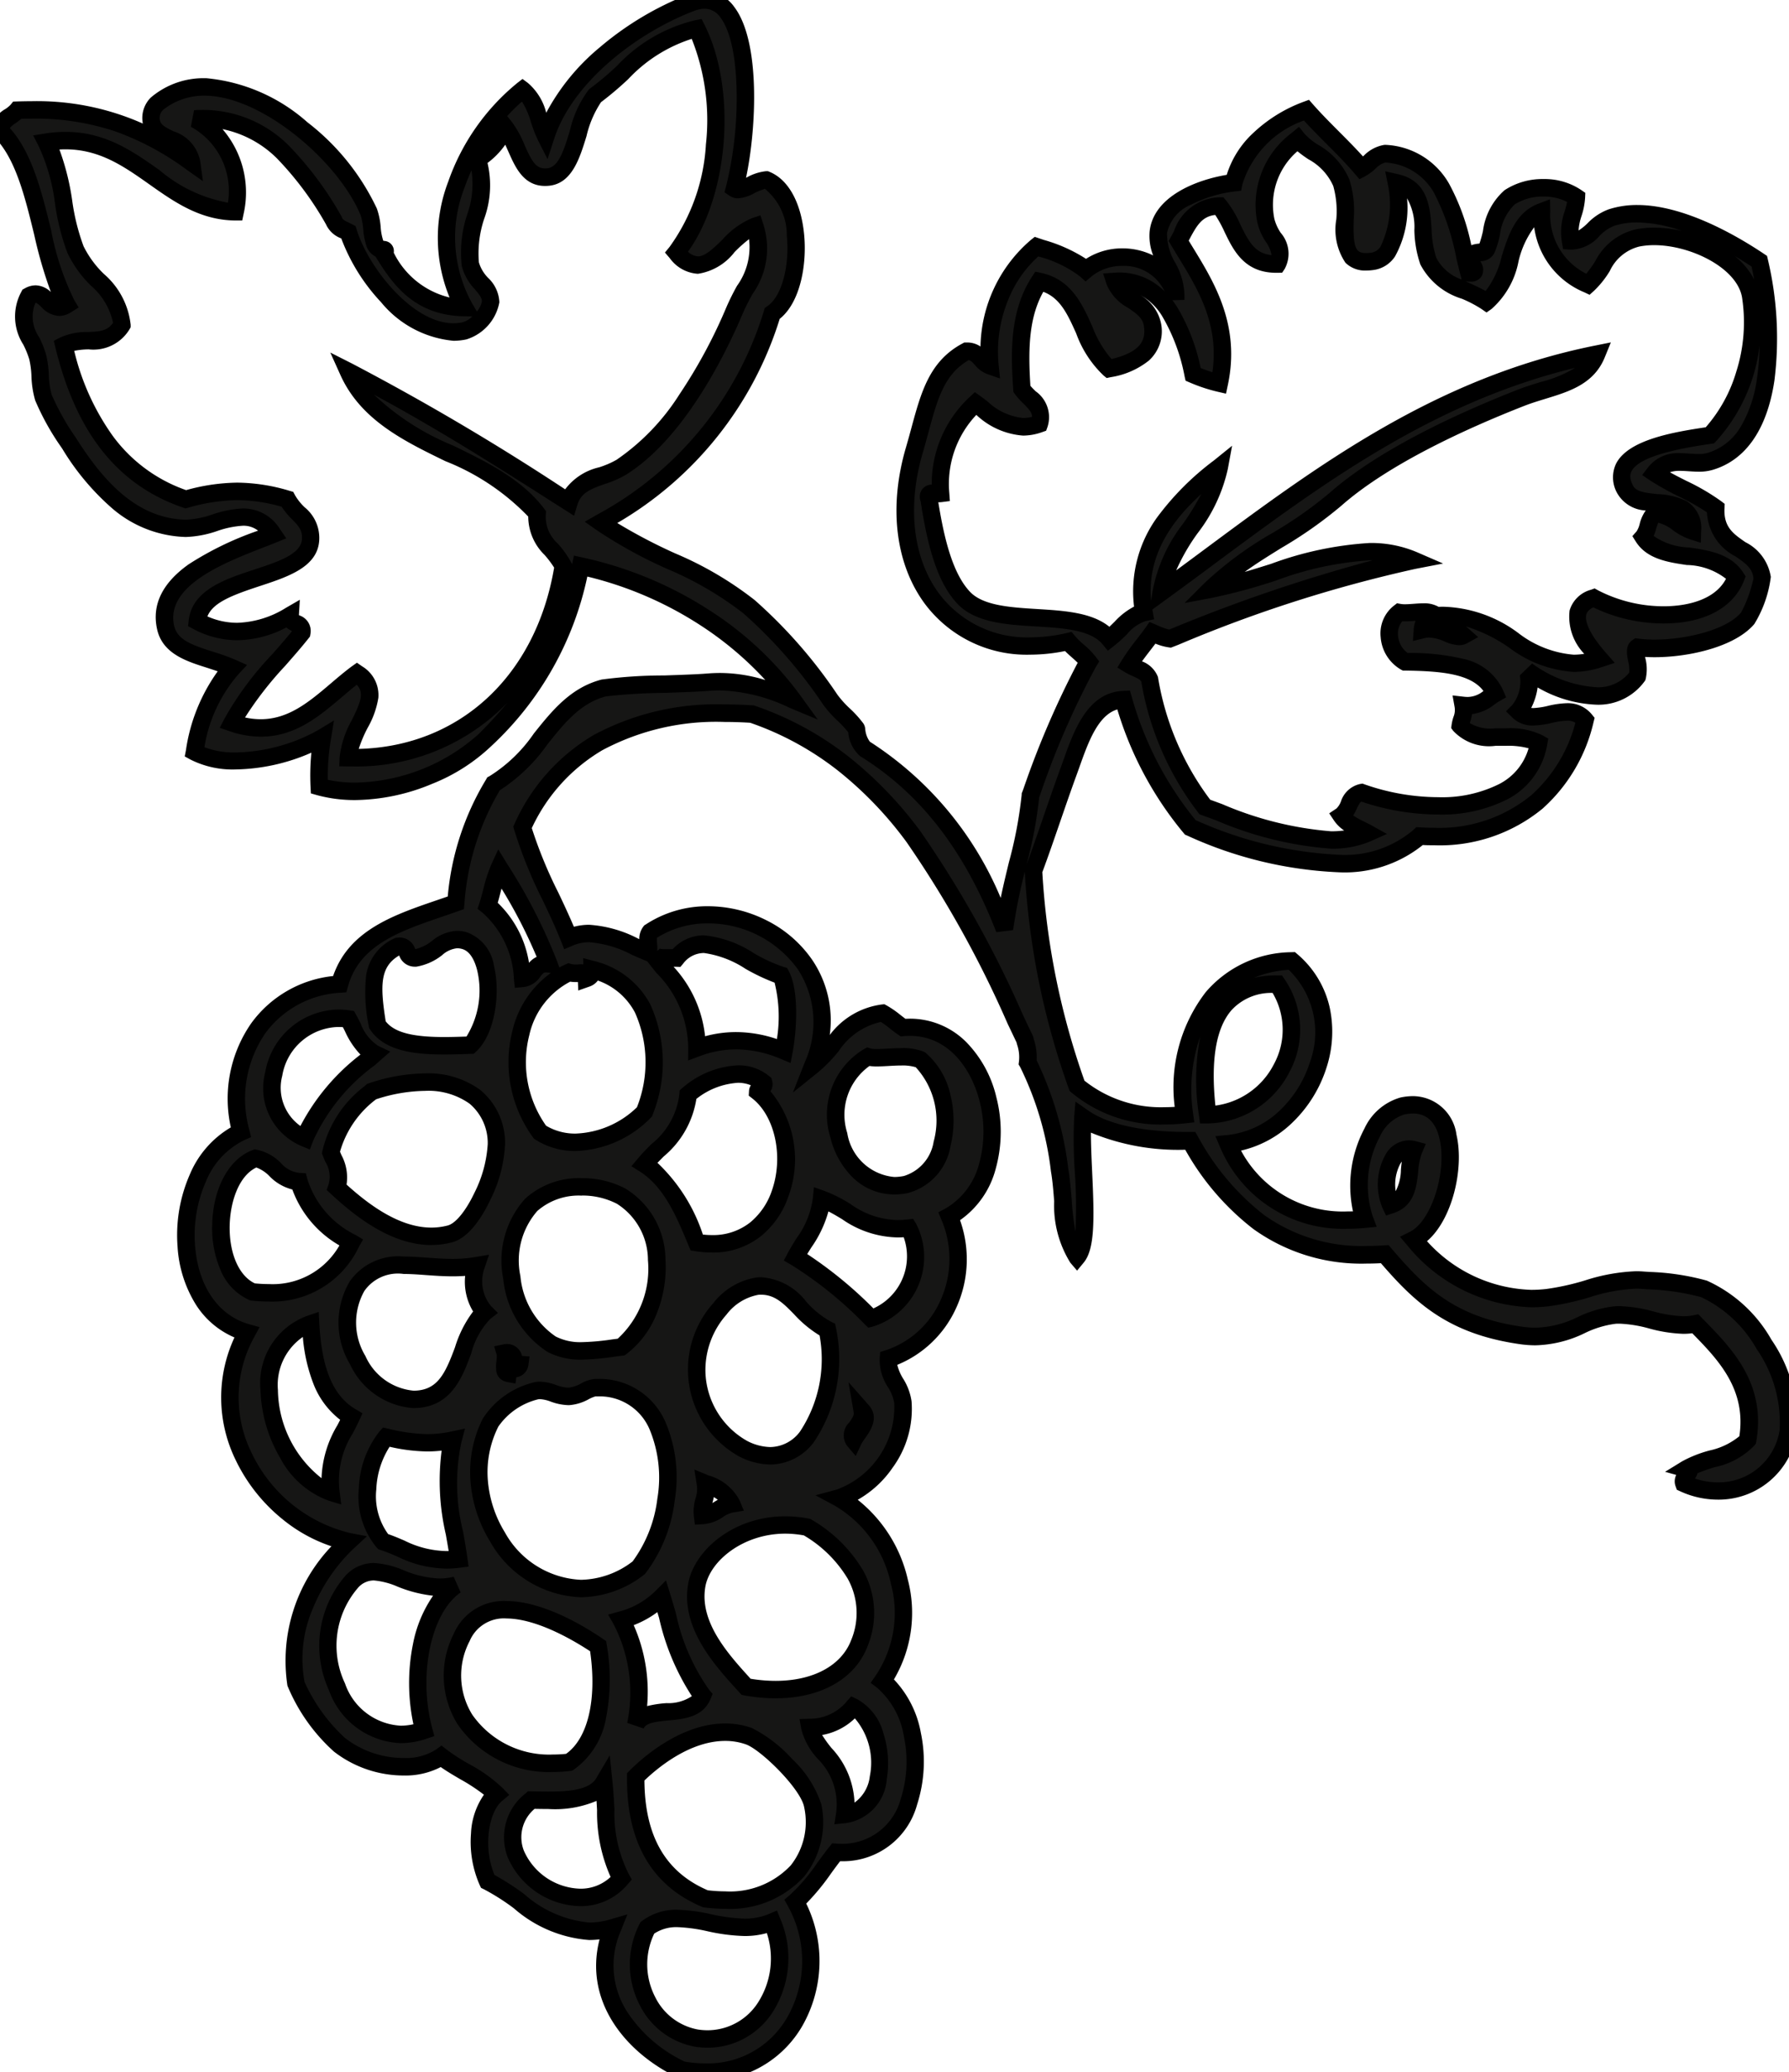 <svg xmlns="http://www.w3.org/2000/svg" xmlns:xlink="http://www.w3.org/1999/xlink" width="102.545" height="118.754" viewBox="0 0 102.545 118.754"><defs><clipPath id="a"><rect width="102.545" height="118.754" fill="none" stroke="#000" stroke-width="1"/></clipPath></defs><g clip-path="url(#a)"><path d="M26.625 17.63c-2.665-4.525.317-10.136 3.328-12.48.77.561.884 1.779 1.332 2.662C32.442 4.245 36.458 1.351 39.6.158c3.748-1.422 3.465 7.13 2.5 10.649.389.269 1.181-.476 1.83-.5 2.174.905 2.246 6.372.333 7.654a20.351 20.351.0 01-9.818 11.981c2.861 2.023 6.017 2.737 8.486 4.826a27.754 27.754.0 014.66 5.325c.424.618 1.094 1.085 1.5 1.664.033.049.064.85.5 1.165 3.771 2.33 6.287 5.917 7.987 10.317.333-2.639 1.345-5.378 1.5-7.655A49.3 49.3.0 0162.4 37.932c-.333-.443-.816-.737-1.165-1.165C54.5 38.3 50.379 32.743 52.418 25.784c.756-2.582.994-4.591 3-5.657.731-.01.8.645 1.331.832a7.878 7.878.0 012.662-6.823 8.017 8.017.0 012.829 1.332c1.622-1.372 4.74-.8 5.159 1.664.152-1.327-1.16-2.458-1-3.827.212-1.8 2.738-2.64 4.327-2.829.353-1.838 2.172-3.425 4.16-4.16 1.012 1.151 2.169 2.157 3.162 3.328.47-.25.709-.733 1.331-.833 3.593.29 4.034 3.732 4.826 6.823.758.05-.1-.581.166-1 .158-.243.714-.083.832-.333.372-.779.357-2.3 1.332-3a3.632 3.632.0 013.827.0c-.038.9-.524 1.362-.333 2.5 1.018.067 1.35-1.007 2.33-1.331 2.778-.921 6.533 1.185 8.486 2.5.907 3.869 1.025 10.364-2.829 11.481-1.035.3-2.313-.441-3.161.666 1.094.737 2.455 1.206 3.494 2-.112 2.448 2.49 2.174 2.662 3.993a6.706 6.706.0 01-.831 2.33c-1.158 1.37-4.438 1.919-6.324 1.664-.3.2.187 1.022.0 1.664-1.5 2.051-4.6.894-6.323-.333a2.466 2.466.0 01-.5 2.33c.991.976 2.814-.715 3.828.5-.96 3.806-3.84 7-9.486 6.657-3.169 3.01-9.453 1.039-13.145-.5A19.737 19.737.0 0164.4 40.095c-1.874.083-2.523 2.414-3.162 4.16-.691 1.885-1.367 3.988-2 5.658a44.036 44.036.0 002.5 12.314 7.878 7.878.0 006.156 1.664c-.592-4.415 1.448-8.642 6.158-8.819 3.86 3.314 1.059 10.03-3.661 10.483a7.254 7.254.0 007.821 4.326c-.92-2.43.264-6.088 2.163-6.489 4.03-.852 3.077 6.457.666 7.655a8.8 8.8.0 007.654 3.328c2-.229 3.575-1.142 5.491-1a15.321 15.321.0 013.5.5c2.314.8 5.241 4.96 4.825 8.153a4.143 4.143.0 01-5.99 3c-.142-.388.582-.717.166-.832 1.064-.655 2.74-.7 3.495-1.665.548-3.165-1.44-5.058-3-6.656-1.586.328-3.112-.64-4.659-.5-1.769.16-2.8 1.526-5.325 1.165-3.885-.555-5.675-2.156-7.821-4.659-5.867.4-8.84-2.566-11.149-6.491-1.878.022-4.556-.2-6.157-1.33-.191 2.307.556 6.913-.332 7.987-.89-1.042-.688-3.188-1-4.993a18.622 18.622.0 00-1.83-6.157 3.119 3.119.0 00-.167-1.331c-3.7-7.73-7.142-15.711-15.642-18.637-6.779-.439-11 1.9-13.146 6.489a64.367 64.367.0 002.663 6.323c1.6-.69 3.155.293 4.493.831.186-.088-.129-.8.165-1.164 4.411-2.942 11.877 1.152 9.319 7.655 1.291-1.039 1.9-2.764 3.994-3 .431.235.768.564 1.165.833 5.335-.463 6.933 8.5 2.662 10.816a6.055 6.055.0 01-3.494 8.154c-.083 1.013.737 1.56.832 2.5a5.529 5.529.0 01-3.661 5.491c3.273 1.748 4.975 6.967 2.5 10.483 2.989 2.317 2.607 10.2-2.663 9.818a19.5 19.5.0 01-2.33 2.829c2.463 4.356-.36 10.708-6.49 9.651-2.669-1.26-5.565-4.224-3.993-8.153-3.165.921-4.964-1.592-7.155-2.662-.712-1.521-.662-4.02.5-4.992a28.259 28.259.0 00-3.162-2.164c-1.394 1.017-4.21.669-5.825-.665a10.14 10.14.0 01-2.495-3.495c-.659-3.107 1.057-6.358 3-8.153-4.315-.823-8.8-6.425-5.824-11.981C9.4 75.039 9.711 66.7 13.811 64.889c-1.053-4.171 1.325-8.16 5.657-8.486.819-2.955 3.878-3.666 6.656-4.659a15.287 15.287.0 012.164-6.823C30.8 43.6 31.7 40.186 34.612 39.429c.725-.188 4.5-.212 5.992-.333a9.685 9.685.0 014.825 1A20.544 20.544.0 0033.281 32.44a17.952 17.952.0 01-5.491 9.984c-1.867 1.87-6.071 3.606-9.485 2.662a13.268 13.268.0 01.166-2.829c-1.769 1.07-5.327 1.931-7.322.832a9.279 9.279.0 012.164-4.826c-1.532-.682-3.494-.781-3.828-2.329-.646-3 3.953-4.427 6.157-5.325-1.38-2.01-3.307-.3-4.992-.333-3.111-.057-5.172-2.508-6.657-4.826a15.308 15.308.0 01-1.5-2.662c-.244-.736-.136-1.618-.332-2.33-.326-1.176-1.292-1.96-.5-3.494.994-.549 1.145 1.145 2.164.5C2.344 15.008 2.281 9.692.0 7.48c.064-.657.677-.766 1-1.165a14.668 14.668.0 019.984 3c-.208-1.535-2.256-1.151-2.329-2.5-.069-1.265 1.985-1.853 3.162-1.83 3.514.069 8.01 3.982 9.318 7.155.309.749.06 2.188.831 2.164.19.031.093.166.0.166 1.007 1.6 2.091 3.124 4.66 3.161m5.991 11.15c.431-1.415 1.948-1.347 2.995-2 2.777-1.727 5.1-5.7 6.491-8.986.727-1.725 1.859-2.663 1.164-4.826-1.6.523-2.688 3.6-4.493 1.5 2.448-2.988 3.015-9.128 1.166-12.813-2.7.52-3.952 2.483-5.825 3.828-1.124 1.226-1.038 4.464-2.662 4.659-1.57.188-1.633-1.731-2.5-2.829a3.956 3.956.0 01-1.664 1.831c1 1.6-.711 4.1-.333 5.99.186.938 1.2 1.4 1.164 2.163a2.282 2.282.0 01-1.5 1.664c-2.926.631-5.951-3.328-6.655-5.657-.333-.168-.711-.288-.833-.666-1.709-2.784-3.788-6.084-7.987-5.824a4.756 4.756.0 012.33 5.325C9.354 12.092 7.616 7.362 2.662 8.145c1.044 2 .873 4.25 1.665 6.157.666 1.6 2.611 2.477 2.662 4.326C6.2 20 4.813 19.2 3.661 19.793c1.029 4.242 3.063 7.476 6.989 8.819a9.588 9.588.0 015.824.0c.492.928 1.413 1.15 1.331 2.33-.168 2.441-6.177 1.9-6.489 4.66a5.191 5.191.0 005.325-.333c-.035.59.781.329.666 1-1.346 1.7-2.955 3.146-3.994 5.159 3.329 1.137 5.107-1.305 7.156-2.829 1.849 1.3-.422 3-.5 4.826 6.591.129 11.275-4.457 12.314-10.983-.6-1.124-1.615-1.526-1.5-3-2.74-3.584-8.852-3.795-10.816-8.154A146.286 146.286.0 0132.616 28.78m51.253 7.655c-.358-.315-1.247-.964-1.166-1.165 3.763-.105 5.15 3.766 8.986 2.5-.737-.843-2.267-2.794-.333-3.495 2.406 1.346 7.077 1.592 8.154-1.164-1.134-1.765-4.286-.689-5.325-2.33.312-.354.272-1.06.667-1.331 1 .054 1.361.747 2.162 1 .053-2.423-3.087-.981-3.827-2.329-1.233-2.249 2.685-2.839 4.826-3.162a9.817 9.817.0 002.33-7.987c-.37-2.244-4.038-3.822-6.49-3.328C92.206 13.968 92 15.43 91.023 16.3a4.309 4.309.0 01-2.662-4.16c-2.013.76-1.531 4.016-3.162 5.159-1.082-.757-2.787-.983-3.328-2.33-.651-1.621.232-4.022-1.829-4.493.284 1.467.108 4.269-1.332 4.493-2.557.4-1.144-2.766-1.831-4.493-.585-1.469-1.859-1.7-2.5-2.5a4.681 4.681.0 00-1.83 4.659c.16.91 1.226 1.646.665 2.5-2.263.044-2.307-2.13-3.328-3.328-1.434.008-1.814 1.069-2.33 2 1.259 2.125 3.095 4.559 2.33 8.154a9 9 0 01-1.5-.5c-.59-2.587-1.681-5.509-4.493-5.325.347 1.089 1.987 1.2 2.163 2.5.2 1.474-.839 2.147-2.5 2.5-1.646-1.349-1.522-4.468-3.994-4.992-1.13 1.741-1.159 3.811-1 6.157.451.634 1.339 1.035 1 2-1.671.592-2.73-.5-3.66-1.166a6.306 6.306.0 00-2 5.159c-.294.037-.832-.168-.665.333.366 2.34.866 4.476 2 5.658 1.806 1.886 6.7.368 8.32 2.33.764-.6 1.2-1.332 2-1.5-.748-4.2 2.419-6.78 4.326-8.32-.543 2.951-2.857 4.132-3.328 7.155 7.433-5.4 14.709-11.583 24.961-13.645-.7 1.712-2.6 1.819-4.327 2.5-3.747 1.468-8.034 3.518-10.649 5.824-2.317 2.044-4.981 2.985-7.156 5.159 3.952-.742 8.121-3.193 11.649-1.664A80.31 80.31.0 0067.061 36.6a3.756 3.756.0 01-1-.333c-.437.617-.932 1.176-1.331 1.83.412.254.989.342 1.165.832a16.448 16.448.0 003.161 7.322c2.593.927 6.684 2.673 9.319 1.5a3.929 3.929.0 01-1.5-1c.5-.333.443-1.222 1.165-1.332 3.8 1.357 9.444 1.191 10.151-2.829-1.4-.8-3.6.212-4.492-1 .052-.39.262-.624.167-1.164.938.106 1.3-.362 1.829-.666-.7-1.627-2.863-1.8-5.159-1.83a1.763 1.763.0 01-.333-2.829c.7.126 1.97-.307 2.164.333-.543-.044-.8.2-.833.665 1.039-.256 1.817.617 2.331.333M27.956 51.909a5.835 5.835.0 012 4.16c.711-.066.6-.948 1.5-.831a30.791 30.791.0 00-2.829-5.491 20.835 20.835.0 00-.665 2.163m-1.332 2c-1.224-.337-1.586.834-2.829 1-.59.035-.329-.78-1-.666-1.618.82-1.51 2.326-1.165 4.493.871 1.293 3.076 1.249 5.325 1.165 1.35-1.243 1.476-5.491-.334-5.991m18.139 2c-1.973-.56-4.278-3.037-5.991-1-.479-.02-1.088.091-1.331-.166 1.119 1.488 2.516 2.7 2.5 5.325a6.582 6.582.0 014.992.166c.232-1.217.348-3.346-.166-4.327m-7.821 7.821c1.22-3.535.458-7.244-3-8.154a.458.458.0 01-.333.5c-.021-.518-.377-.17-1-.332-3.335 1.506-3.819 6.325-1.664 9.151 2.033 1.3 4.716.176 5.99-1.164m32.282.166A4.866 4.866.0 0073.218 56.4c-4.113-.055-4.446 3.891-3.994 7.488M17.472 65.222c.8-2.139 2.429-3.451 3.995-4.825-.789-.377-1.079-1.251-1.5-2-4.241-.6-5.987 5.389-2.5 6.823m34.446 2.662c2.688-.555 2.941-5.412.832-7.155-.841-.368-2.4.021-3-.166-3.383 1.8-1.7 8.119 2.164 7.321M39.438 62.726c-.147 2.016-1.511 2.816-2.5 3.994 1.53.967 2.265 2.728 3 4.492 5.407.865 6.441-6.338 3.494-8.652.015-.263.424-.131.333-.5-1.353-1.122-3.412-.136-4.326.666M25.792 70.713c1.376-.364 2.717-3.7 2.663-5.159-.134-3.518-3.579-4.188-7.156-2.995a6.18 6.18.0 00-2.329 3.494c.262.675.614 1.2.332 2 1.353 1.251 3.856 3.359 6.49 2.662m53.916-1.664c1.367-.445.87-2.086 1.331-3.161-1.376-.367-1.924 1.941-1.331 3.161M17.14 67.718c-1.209-.067-1.411-1.141-2.5-1.332-2.506.941-2.719 6.588-.166 7.655 3.161.333 4.635-1.021 5.658-2.829a5.81 5.81.0 01-3-3.494m18.47.832a4.736 4.736.0 00-5.159.5C28.3 71.2 29.32 75.8 31.617 77.037c1.147.618 2.5.351 3.993.166 2.547-1.889 2.9-7.04.0-8.652m9.984 3.495a22.594 22.594.0 014.326 3.494 3.68 3.68.0 002.164-5.159c-2.5.279-3.351-1.087-4.992-1.664-.142 1.466-.942 2.276-1.5 3.329M20.468 73.708c-1.653 2.474.591 6.582 3.328 6.491 2.827-.1 2.416-3.759 3.993-4.993a2.706 2.706.0 01-.5-2.662c-2.772.465-5.422-.933-6.823 1.164m22.964.0c-1.715.128-3.674 2.671-3.494 4.992A5.205 5.205.0 0042.6 83.027c3.843 1.908 5.54-3.339 4.826-6.823-1.62-.779-2.147-2.633-3.993-2.5M18.97 85.523c-.25-2.08.591-3.07 1.165-4.326-1.609-.944-2.2-2.9-2.331-5.325-4.279 1.451-2.086 8.667 1.166 9.651M29.121 78.7c.046-.343.62-.157.666-.5-.47-.03-.208-.791-.832-.665.1.344-.206 1.093.166 1.165m4.992.831c-.367.008-.911.486-1.5.5-.684.016-1.213-.424-1.831-.333a4.378 4.378.0 00-2.663 1.831c-2.659 5.219 3.051 12.365 8.488 8.32 2.465-2.989 2.614-10.432-2.5-10.317m14.811 3c.2-.421.989-1.109.5-1.663.13.746-.869 1.229-.5 1.663m-26.792-.166c-1.228 1.4-1.549 4.53-.166 5.991 1.345.43 2.3 1.248 4.326 1-.324-2.315-.983-4.36-.332-6.822a8.256 8.256.0 01-3.828-.166M40.27 86.854c.735-.042 1-.554 1.664-.665a2.41 2.41.0 00-1.5-1.165c.129.794-.26 1.071-.166 1.83m8.986 7.322c1.151-3.02-.77-5.287-3-6.657-3.348-.655-5.992 1.438-6.323 3.328-.414 2.363 1.537 4.4 2.828 5.824 3.05.559 5.68-.374 6.491-2.5M20.136 90.682c-3.063 3.238-.449 10.058 4.16 8.487-.838-3.122-.144-6.967 1.829-8.321-2.719.679-4.36-1.887-5.989-.166M35.61 92.845a8.957 8.957.0 01.833 5.991c.622-1.244 3.224-.18 3.827-1.665-1.24-1.423-1.7-3.623-2.33-5.657a5.142 5.142.0 01-2.33 1.33m-9.152 1c-1.874 3.993 1.481 7.709 6.158 7.156 1.715-1.095 2.1-3.9 1.664-6.656-2.044-1.405-6.352-3.627-7.821-.5m22.465 3.993A3.23 3.23.0 0146.427 99c.249 1.429 2.431 2.329 2 4.992 2.733-.247 2.421-5.254.5-6.158M40.436 108.82c4.256.543 6.74-1.96 6.157-5.325-.224-1.291-2.7-3.65-3.661-3.994-2.415-.863-5.038.86-6.489 2.329-.035 3.7 1.412 5.909 3.993 6.99m-9.985-5.658c-3.473 3.08 2.4 7.705 5.159 4.493-1.007-1.794-.775-3.32-1-5.491-.639 1.081-2.4 1.033-4.16 1m6.657 7.322a4.344 4.344.0 002.829 6.323c3.427.511 5.739-3.179 4.326-6.657-2.542 1.076-5.159-1.17-7.154.333" transform="translate(0 0)" fill="#161615" fill-rule="evenodd"/><path d="M40.425 119.254a8.3 8.3.0 01-1.406-.124l-.067-.012-.062-.029c-3.013-1.423-5.445-4.376-4.523-7.943a4.95 4.95.0 01-.6.037 7.391 7.391.0 01-4.313-1.818 12.822 12.822.0 00-1.723-1.094l-.159-.077-.075-.16a6.12 6.12.0 01-.5-2.951 4.191 4.191.0 01.742-2.227 10.628 10.628.0 00-1.367-.894c-.37-.217-.75-.439-1.109-.691a4.4 4.4.0 01-2.127.484 6.529 6.529.0 01-3.994-1.37 10.4 10.4.0 01-2.666-3.777 9.5 9.5.0 012.521-7.99 8.836 8.836.0 01-2.785-1.536 9.818 9.818.0 01-2.7-3.4 8.149 8.149.0 01-.072-7.032 4.88 4.88.0 01-2.213-1.884 7.1 7.1.0 01-1.051-3.345 8.657 8.657.0 01.708-4.12 5.653 5.653.0 012.347-2.69A7.576 7.576.0 0114.4 58.645a6.65 6.65.0 014.694-2.708c.9-2.62 3.461-3.495 5.937-4.342l.634-.218a15.547 15.547.0 012.194-6.7l.072-.128.13-.068A8.628 8.628.0 0030.6 42.037c1.033-1.292 2.1-2.629 3.887-3.092a26.972 26.972.0 013.588-.234c.983-.034 1.911-.066 2.488-.113.236-.019.474-.029.706-.029a8.813 8.813.0 012.6.406 19.206 19.206.0 00-3.726-3.143 20.932 20.932.0 00-6.478-2.789 18.449 18.449.0 01-5.525 9.735 10.555 10.555.0 01-3.353 2.137 11.7 11.7.0 01-4.433.937 8.207 8.207.0 01-2.186-.283l-.349-.1-.018-.361a13.557 13.557.0 01.047-1.973 11.192 11.192.0 01-4.35.962 5.348 5.348.0 01-2.595-.573l-.314-.173L10.657 43a10.247 10.247.0 011.822-4.526c-.2-.069-.4-.134-.6-.2C10.67 37.894 9.3 37.457 9 36.04c-.3-1.387.312-2.633 1.815-3.7a18.356 18.356.0 013.92-1.907l.056-.022a1.353 1.353.0 00-.869-.281 5.451 5.451.0 00-1.463.3 6.1 6.1.0 01-1.813.345A6.736 6.736.0 016.391 29.1 14.35 14.35.0 013.572 25.72L3.5 25.614a14.548 14.548.0 01-1.483-2.668 5.528 5.528.0 01-.214-1.38 5.167 5.167.0 00-.125-.974 5.262 5.262.0 00-.343-.843 2.977 2.977.0 01-.119-3.014l.07-.135.133-.073a1.285 1.285.0 01.623-.174 1.3 1.3.0 01.873.383 25.1 25.1.0 01-.952-3.274C1.432 11.283.881 9.03-.348 7.839l-.173-.168.024-.24a1.575 1.575.0 01.8-1.18A1.573 1.573.0 00.609 6l.144-.178.229-.008c.274-.009.545-.014.806-.014a14.919 14.919.0 016.4 1.282 1.7 1.7.0 01-.03-.242 1.657 1.657.0 01.484-1.247 4.645 4.645.0 013.11-1.111h.077a10.136 10.136.0 015.789 2.523A13.508 13.508.0 0121.6 11.948a4.111 4.111.0 01.221 1.078 3.056 3.056.0 00.151.776h.022l.056.008a.58.58.0 01.526.615q0 .028-.007.056a4.825 4.825.0 003.2 2.568 9.006 9.006.0 01-.076-6.64 12.709 12.709.0 013.957-5.652l.3-.232.3.222a3.3 3.3.0 011.059 1.716 12.488 12.488.0 013.067-3.747 17.864 17.864.0 015.05-3.025 2.717 2.717.0 01.96-.19 2.1 2.1.0 011.7.895c1.516 1.99 1.276 6.956.677 9.792l.049-.023a2.848 2.848.0 011.1-.354h.109l.1.042c1.073.447 1.792 1.752 1.971 3.58.167 1.7-.207 3.891-1.4 4.841a20.6 20.6.0 01-9.31 11.7A30.591 30.591.0 0038.7 31.714a19.973 19.973.0 014.555 2.674A28.092 28.092.0 0148 39.812a5.66 5.66.0 00.716.794 6.351 6.351.0 01.78.867.7.7.0 01.1.316 1.416 1.416.0 00.264.718 19.607 19.607.0 017.5 8.952c.143-.688.308-1.372.471-2.043a24.286 24.286.0 00.731-3.867v-.071l.1-.265a51.424 51.424.0 013.111-7.229c-.1-.1-.211-.2-.325-.3-.133-.118-.27-.239-.4-.372a10.206 10.206.0 01-2.007.208 7.285 7.285.0 01-6-2.877c-1.713-2.287-2.119-5.569-1.112-9 .114-.388.216-.765.315-1.129.557-2.052 1.038-3.823 2.925-4.829l.107-.057h.145a1.348 1.348.0 01.78.231A8.238 8.238.0 0159.1 13.741l.213-.167.256.087.273.092a8.932 8.932.0 012.409 1.081 3.825 3.825.0 012.087-.6 3.971 3.971.0 011.761.405 3.041 3.041.0 01-.2-1.4c.238-2.016 2.742-2.943 4.416-3.218a5.486 5.486.0 011.527-2.407 8.447 8.447.0 012.866-1.775l.322-.119.227.258c.465.529.974 1.04 1.467 1.535.465.466.943.945 1.4 1.451l.059-.052a2.125 2.125.0 011.117-.6l.059-.01h.06a4.412 4.412.0 013.642 2.226 12.742 12.742.0 011.273 3.525 1.671 1.671.0 01.4-.087l.069-.009a6.534 6.534.0 00.2-.716A3.77 3.77.0 0186.24 10.9a3.974 3.974.0 012.237-.639 3.766 3.766.0 012.167.635l.226.157-.012.275a4.155 4.155.0 01-.208 1.06 3.217 3.217.0 00-.167.82A2.891 2.891.0 0091 12.792 3.238 3.238.0 0192.2 12a5.237 5.237.0 011.649-.251c2.69.0 5.711 1.759 7.273 2.807l.163.11.045.191a19.533 19.533.0 01.378 6.961c-.421 2.794-1.651 4.562-3.555 5.115a2.75 2.75.0 01-.782.1c-.195.0-.387-.013-.573-.025s-.345-.023-.507-.023a1.679 1.679.0 00-.571.08c.305.172.626.334.958.5a12.693 12.693.0 011.972 1.153l.209.159-.012.262c-.049 1.068.5 1.45 1.2 1.934a2.691 2.691.0 011.456 1.99 6.77 6.77.0 01-.946 2.7c-1.21 1.431-4.25 2.009-6.262 1.886l.009.045a2.538 2.538.0 01.027 1.215l-.025.084-.052.071A3.263 3.263.0 0191.5 40.386a7.263 7.263.0 01-3.365-.988 3.6 3.6.0 01-.369 1.176c.038.0.079.006.123.006a4.346 4.346.0 00.843-.127 5.232 5.232.0 011.083-.152 1.77 1.77.0 011.426.639l.163.2-.062.247a9.511 9.511.0 01-2.922 4.955 9.269 9.269.0 01-6.239 2.1c-.205.0-.416.0-.627-.014a7.126 7.126.0 01-4.846 1.561 23.071 23.071.0 01-8.674-2.109l-.111-.046-.078-.092a20.135 20.135.0 01-3.8-7.084c-1.115.331-1.67 1.892-2.166 3.285-.059.165-.117.328-.175.486-.319.871-.638 1.8-.946 2.693-.352 1.022-.685 1.989-1.012 2.863A43.132 43.132.0 0062.16 61.933a7.03 7.03.0 004.6 1.521c.19.0.382-.006.574-.018a8.936 8.936.0 011.779-6.577 6.543 6.543.0 014.913-2.288l.2-.007.149.128a5.625 5.625.0 011.847 3.069 6.636 6.636.0 01-.189 3.431 7.532 7.532.0 01-2.065 3.249 6.209 6.209.0 01-2.833 1.5 6.616 6.616.0 006.1 3.487q.157.0.317-.005a6.994 6.994.0 01.659-4.749A3.268 3.268.0 0180.27 62.9a3.508 3.508.0 01.722-.08 2.531 2.531.0 012.492 2.212c.454 1.934-.242 4.869-1.689 6.1a8.368 8.368.0 005.98 2.79 7.615 7.615.0 00.862-.05 14.233 14.233.0 002.221-.492 10.736 10.736.0 012.916-.525c.15.0.3.006.448.017l.3.022a13.993 13.993.0 013.316.5 8.066 8.066.0 013.7 3.385 8.394 8.394.0 011.461 5.3 4.535 4.535.0 01-4.547 3.866 5.169 5.169.0 01-2.145-.479l-.191-.087-.072-.2a.828.828.0 01.037-.651l-.639-.178.976-.6A7.016 7.016.0 0198 83.126 4.031 4.031.0 0099.7 82.31c.408-2.713-1.239-4.406-2.7-5.9a4.024 4.024.0 01-.518.032 8.367 8.367.0 01-1.956-.307 7.416 7.416.0 00-1.692-.275c-.093.0-.185.0-.272.012a5.658 5.658.0 00-1.721.528 6.777 6.777.0 01-2.828.7 6.327 6.327.0 01-.892-.065c-4.1-.585-6-2.362-7.967-4.64-.279.015-.556.022-.825.022a10.61 10.61.0 01-6.48-1.977 14.939 14.939.0 01-3.911-4.548 13.073 13.073.0 01-5.407-.98c0 .667.033 1.443.071 2.249.128 2.719.159 4.425-.485 5.2l-.379.459-.387-.453a6.194 6.194.0 01-.926-3.522c-.045-.574-.091-1.167-.185-1.711a18.371 18.371.0 00-1.764-5.981l-.091-.15.022-.174a2.224 2.224.0 00-.105-.955c-.013-.047-.025-.094-.038-.141q-.254-.532-.508-1.065a61.7 61.7.0 00-5.787-10.4 21.4 21.4.0 00-3.9-4.074A17.24 17.24.0 0043 41.422c-.5-.031-1-.047-1.473-.047a13.852 13.852.0 00-7 1.619 10.135 10.135.0 00-4.045 4.465 25.828 25.828.0 001.528 3.712c.3.628.6 1.274.886 1.943A3.442 3.442.0 0133.775 53a7.092 7.092.0 012.834.808l.033.015a1.189 1.189.0 01.243-.733l.048-.059L37 52.991a6.424 6.424.0 013.583-1.054 7.476 7.476.0 013.358.81 6.944 6.944.0 012.611 2.259 6.177 6.177.0 011.009 4.311 4.44 4.44.0 012.974-1.748l.156-.017.138.075a5.672 5.672.0 01.788.545c.1.075.188.147.281.215.084.0.168-.006.251-.006a4.546 4.546.0 013.26 1.366 6.7 6.7.0 011.7 3.128A7.943 7.943.0 0157.069 67a5.188 5.188.0 01-2.04 2.929 6.69 6.69.0 01-.254 5.1 6.324 6.324.0 01-3.343 3.19 2.658 2.658.0 00.341.8 3.307 3.307.0 01.477 1.291A5.7 5.7.0 0151.174 84.1a6.021 6.021.0 01-2.009 1.853 8.137 8.137.0 012.874 4.588 7.5 7.5.0 01-.8 5.708 5.967 5.967.0 011.543 3.056 8.031 8.031.0 01-.215 4.12 4.4 4.4.0 01-4.28 3.244h-.133c-.173.224-.343.457-.509.684a13.205 13.205.0 01-1.432 1.741 7.519 7.519.0 01-.217 7A6.289 6.289.0 0140.425 119.254zm-1.169-1.1a7.261 7.261.0 001.169.1 5.245 5.245.0 004.711-2.659 6.5 6.5.0 00.023-6.363l-.2-.359.314-.268a10.38 10.38.0 001.571-1.842c.222-.3.451-.618.693-.919l.164-.205.262.019c.112.008.223.012.331.012a3.46 3.46.0 003.334-2.568 7 7 0 00.182-3.592 4.675 4.675.0 00-1.527-2.776l-.378-.293.275-.391a6.441 6.441.0 00.888-5.277 6.828 6.828.0 00-3.21-4.477l-1.115-.6 1.22-.329a5.033 5.033.0 003.294-4.958 2.417 2.417.0 00-.358-.909 2.825 2.825.0 01-.475-1.679l.028-.339.325-.1a5.234 5.234.0 003.1-2.788 5.736 5.736.0 00.081-4.7l-.172-.416.4-.214a4.158 4.158.0 001.933-2.559 6.93 6.93.0 00.029-3.6c-.458-1.808-1.747-3.739-3.992-3.739-.115.0-.233.005-.351.015l-.177.015-.147-.1c-.169-.114-.324-.236-.474-.353a6.149 6.149.0 00-.515-.376 3.927 3.927.0 00-2.426 1.685 8.825 8.825.0 01-1.15 1.182l-1.468 1.181.69-1.754a5.558 5.558.0 00-.406-5.31 6.347 6.347.0 00-5.143-2.632 5.447 5.447.0 00-2.93.822 1.761 1.761.0 00.007.378 1.855 1.855.0 01.006.378l.142-.12a.1.1.0 00-.022-.018.875.875.0 00.337.035c.078.0.159.0.245.0h.187a2.43 2.43.0 011.794-.79 6.416 6.416.0 012.861 1.027 9.036 9.036.0 001.694.782l.206.059.1.19c.593 1.13.453 3.4.215 4.653l-.115.606-.569-.238a6.6 6.6.0 00-2.552-.542 5.867 5.867.0 00-2.071.382l-.681.256.005-.728a6.169 6.169.0 00-1.82-4.291c-.174-.216-.354-.438-.527-.666l-.167-.067c-.237-.1-.472-.2-.721-.311A6.254 6.254.0 0033.775 54a2.378 2.378.0 00-.961.2l-.473.2-.19-.478c-.317-.8-.685-1.574-1.041-2.325a26.008 26.008.0 01-1.638-4.045l-.051-.18L29.5 47.2a11.165 11.165.0 014.531-5.076 14.827 14.827.0 017.5-1.754c.518.0 1.057.018 1.6.053h.067l.063.022a18.232 18.232.0 015.429 2.958 22.382 22.382.0 014.084 4.261 62.429 62.429.0 015.889 10.568q.264.554.528 1.107l.022.045.012.049c.015.058.03.116.046.173a3.265 3.265.0 01.15 1.165 19.765 19.765.0 011.809 6.186c.1.59.15 1.206.2 1.8a14.9 14.9.0 00.214 1.824 29.285 29.285.0 00-.033-3.388 27.166 27.166.0 01-.038-3.189l.072-.872.714.5c1.528 1.079 4.181 1.24 5.626 1.24h.237.29l.147.25a14.316 14.316.0 003.785 4.5 9.645 9.645.0 005.891 1.786c.327.0.666-.012 1.008-.035l.25-.017.163.191c1.955 2.28 3.638 3.936 7.512 4.489a5.327 5.327.0 00.75.055 5.786 5.786.0 002.436-.619 6.52 6.52.0 012.023-.6c.118-.011.24-.016.363-.016a8.269 8.269.0 011.925.3 7.509 7.509.0 001.722.279 2.89 2.89.0 00.592-.058l.268-.056.362.371c1.573 1.61 3.531 3.614 2.96 6.915l-.021.124-.077.1A4.35 4.35.0 0198.3 84.08a9.631 9.631.0 00-1 .354.874.874.0 01-.147.3 4.051 4.051.0 001.3.22 3.533 3.533.0 003.556-2.995 7.4 7.4.0 00-1.316-4.643 7.187 7.187.0 00-3.176-2.973 13.329 13.329.0 00-3.061-.451l-.308-.022c-.123-.009-.249-.014-.374-.014a9.828 9.828.0 00-2.647.488 15.012 15.012.0 01-2.376.522 8.621 8.621.0 01-.975.056 9.562 9.562.0 01-7.115-3.556l-.417-.487.575-.286c1.233-.612 2.135-3.454 1.694-5.335-.224-.956-.735-1.441-1.518-1.441a2.509 2.509.0 00-.515.058 2.316 2.316.0 00-1.39 1.273 5.865 5.865.0 00-.408 4.55l.232.612-.652.062c-.347.033-.692.05-1.025.05a7.634 7.634.0 01-7.3-4.675l-.273-.631.684-.066A5.108 5.108.0 0073.295 63.7a6.517 6.517.0 001.785-2.81 4.979 4.979.0 00-1.21-5.309 6.143 6.143.0 00-2 .458 5.575 5.575.0 011.353-.137h.261l.146.216a5.118 5.118.0 01.276 5.329 5.37 5.37.0 01-4.679 2.939h-.445l-.055-.442a13.279 13.279.0 01.066-4.536 9.29 9.29.0 00-.405 4.407l.068.506-.508.057a10.66 10.66.0 01-1.184.067A7.965 7.965.0 0161.4 62.6l-.09-.081-.043-.113A44.037 44.037.0 0158.74 49.961a31.223 31.223.0 00-.67 3.344l-.962.118c-1.8-4.652-4.344-7.947-7.784-10.072l-.031-.021a2.058 2.058.0 01-.672-1.363 6.4 6.4.0 00-.6-.647 6.486 6.486.0 01-.84-.942 27.074 27.074.0 00-4.57-5.226 19.225 19.225.0 00-4.338-2.534 26.659 26.659.0 01-4.115-2.266l-.638-.451.677-.39a19.814 19.814.0 009.59-11.695l.052-.17.147-.1c.807-.541 1.286-2.27 1.114-4.022a3.437 3.437.0 00-1.252-2.7 3.085 3.085.0 00-.6.242 2.26 2.26.0 01-.942.3.841.841.0 01-.489-.148l-.291-.2.094-.342a21.156 21.156.0 00.606-5.185c-.01-2.118-.341-3.712-.933-4.489a1.094 1.094.0 00-.906-.5 1.728 1.728.0 00-.6.125C36.684 1.8 32.853 4.6 31.76 7.967L31.385 9.12l-.547-1.082A7.782 7.782.0 0130.434 7a4.585 4.585.0 00-.514-1.179 9.961 9.961.0 00-.847.831L29.348 7a6.087 6.087.0 01.728 1.329c.408.919.641 1.322 1.167 1.322a1.254 1.254.0 00.148-.009c.637-.076.945-1.08 1.272-2.142a6.228 6.228.0 011.081-2.358l.035-.038.042-.03a17.434 17.434.0 001.53-1.286 9 9 0 014.492-2.627l.372-.072.17.338c1.861 3.708 1.387 9.752-.951 13a.921.921.0 00.574.266c.419.0.916-.487 1.4-.958A4.719 4.719.0 0143.11 12.5l.478-.156.154.478a4.512 4.512.0 01-.614 4.038c-.193.357-.393.726-.566 1.135-.87 2.061-3.262 7.086-6.687 9.216a5.941 5.941.0 01-1.2.525c-.843.295-1.37.51-1.578 1.193l-.192.63-.943-.6c-3.38-2.159-6.862-4.374-10.525-6.34a14.518 14.518.0 004.525 2.911c1.927.939 3.92 1.909 5.221 3.611l.116.152-.015.191a2.079 2.079.0 00.7 1.681 5.959 5.959.0 01.742 1.039l.068.128.1-.49.5.109a21.958 21.958.0 017.3 3.041A19.442 19.442.0 0145.834 39.8l1.042 1.44-1.64-.686a9.835 9.835.0 00-3.967-.987c-.205.0-.415.009-.625.026-.6.049-1.54.081-2.535.116a32.866 32.866.0 00-3.372.2c-1.464.38-2.383 1.53-3.357 2.748a9.855 9.855.0 01-2.727 2.63 14.739 14.739.0 00-2.032 6.5l-.031.315-.3.107c-.313.112-.633.221-.943.327-2.439.835-4.743 1.623-5.4 3.994l-.094.339-.35.026a5.708 5.708.0 00-4.3 2.329 6.648 6.648.0 00-.911 5.536l.1.409-.386.171A4.521 4.521.0 0011.8 67.719a7.641 7.641.0 00-.622 3.636c.168 2.342 1.327 4.037 3.1 4.535l.6.168-.295.549a7.154 7.154.0 00-.165 6.65 8.451 8.451.0 005.643 4.6l.972.185-.726.673a9.865 9.865.0 00-2.349 3.409 7.274 7.274.0 00-.5 4.274 9.9 9.9.0 002.324 3.213 5.486 5.486.0 003.357 1.14A3.191 3.191.0 0025 100.262l.305-.223.3.233a11.467 11.467.0 001.283.827 8.665 8.665.0 011.93 1.383l.372.386-.411.344c-.765.64-1.108 2.639-.436 4.243a15.1 15.1.0 011.7 1.093 6.537 6.537.0 003.734 1.633 4.3 4.3.0 001.2-.179l.985-.287-.381.952a4.911 4.911.0 00.367 4.628A8.051 8.051.0 0039.257 118.156zM72.945 56.905a3.084 3.084.0 00-2.344.976c-.894 1.013-1.208 2.856-.935 5.481a4.408 4.408.0 003.355-2.375A4.135 4.135.0 0072.945 56.905zm-30.76 2.244a7.374 7.374.0 012.347.4 8.079 8.079.0 00-.133-3.233 11.469 11.469.0 01-1.668-.793 5.79 5.79.0 00-2.384-.906 1.493 1.493.0 00-1.191.613L39 55.415l-.245-.01c-.047.0-.1.0-.146.0a6.954 6.954.0 011.806 3.983A6.8 6.8.0 0142.185 59.149zM59.567 45.691a24.88 24.88.0 01-.728 3.866c.314-.842.636-1.776.975-2.762.31-.9.631-1.832.953-2.712.057-.155.114-.315.171-.477.622-1.747 1.4-3.921 3.438-4.011l.391-.017.11.376A19.39 19.39.0 0068.53 47a22.6 22.6.0 008.177 1.986 6.058 6.058.0 004.32-1.433l.157-.15.217.013c.264.016.526.024.78.024a8.3 8.3.0 005.587-1.862A8.416 8.416.0 0090.3 41.42a.848.848.0 00-.482-.119 4.449 4.449.0 00-.874.13 5.116 5.116.0 01-1.052.149 1.637 1.637.0 01-1.21-.463l-.36-.354.358-.356a2.14 2.14.0 00.435-1.7l.707-.683A7 7 0 0091.5 39.386a2.282 2.282.0 001.889-.838 2.195 2.195.0 00-.065-.666c-.075-.382-.178-.906.248-1.2l.158-.108.19.026a6.93 6.93.0 00.92.056c1.768.0 4.105-.542 4.954-1.547a7.269 7.269.0 00.714-1.963c-.054-.559-.408-.829-1.028-1.258a2.993 2.993.0 01-1.638-2.527 13.654 13.654.0 00-1.619-.912 15.431 15.431.0 01-1.652-.924l-.441-.3.323-.422a2.155 2.155.0 011.835-.832c.195.0.387.013.573.025s.345.023.507.023a1.793 1.793.0 00.5-.059 3.323 3.323.0 001.911-1.506 7.352 7.352.0 00.934-2.8 14.2 14.2.0 00.147-1.866 9.89 9.89.0 01-2.494 5.5l-.117.12-.166.025c-1.328.2-4.091.617-4.569 1.583-.042.084-.169.341.107.844.184.335.775.395 1.4.458a4.14 4.14.0 011.609.379 1.786 1.786.0 01.879 1.743l-.015.665-.635-.2a3.5 3.5.0 01-.971-.522 2.228 2.228.0 00-.837-.425 2.852 2.852.0 00-.115.331 3.708 3.708.0 01-.15.429 3.779 3.779.0 002.037.658c1.126.166 2.4.355 3.1 1.444l.138.215-.093.238c-.611 1.562-2.288 2.458-4.6 2.458a9.259 9.259.0 01-4.042-.923c-.333.167-.38.348-.4.413-.067.261-.01.894 1.131 2.2l.5.567-.715.237a5.186 5.186.0 01-1.649.281 6.834 6.834.0 01-3.682-1.385 8.959 8.959.0 00-2.484-1.22c.062.051.119.1.168.142l.534.47-.623.344a.977.977.0 01-.478.12 2.285 2.285.0 01-.825-.213 2.45 2.45.0 00-.875-.225 1.13 1.13.0 00-.274.033l-.665.164.046-.683a1.455 1.455.0 01.107-.471h-.046c-.186.014-.378.028-.562.028-.056.0-.109.0-.159.0a1.081 1.081.0 00-.24.811 1.379 1.379.0 00.544 1 13.113 13.113.0 013.166.333 3.221 3.221.0 012.309 1.8l.177.41-.387.222c-.1.057-.2.126-.3.2a2.575 2.575.0 01-1.267.538 2.564 2.564.0 01-.109.449l-.021.067a2.322 2.322.0 001.47.3c.2.0.4.0.6.0a4.209 4.209.0 012.129.416l.3.175-.061.345A4.339 4.339.0 0186.42 45.8a8.322 8.322.0 01-3.987.881 13.9 13.9.0 01-4.4-.741c-.079.047-.144.154-.267.414a3.572 3.572.0 01-.2.381 4.324 4.324.0 00.637.357c.139.068.282.139.423.217l.874.486-.914.407a5.593 5.593.0 01-2.285.437 20.486 20.486.0 01-6.585-1.621c-.289-.106-.562-.207-.821-.3l-.139-.05-.09-.118a16.906 16.906.0 01-3.247-7.484c-.063-.123-.234-.2-.5-.322a3.722 3.722.0 01-.447-.225l-.424-.261.259-.425a13.329 13.329.0 01.852-1.195c.167-.216.339-.44.5-.664l.233-.329.371.159.117.05a3.278 3.278.0 00.634.226l.176-.068a92.333 92.333.0 0111.486-3.9h-.156a18.671 18.671.0 00-5.349 1.148 32.811 32.811.0 01-3.683 1l-1.59.3 1.144-1.143a20.573 20.573.0 013.9-2.874 23.59 23.59.0 003.283-2.306c2.841-2.505 7.44-4.6 10.8-5.915.432-.169.869-.3 1.291-.432a7 7 0 001.964-.808c-8.209 1.994-14.531 6.684-20.655 11.226-.9.67-1.837 1.363-2.758 2.032l-.814.592.014.082.085.478-.476.1a2.351 2.351.0 00-1.071.75 8.458 8.458.0 01-.72.652l-.383.3-.31-.375c-.683-.826-2.266-.923-3.8-1.017-1.707-.1-3.472-.213-4.5-1.286-1.256-1.313-1.764-3.6-2.123-5.889a.741.741.0 01.08-.673.71.71.0 01.556-.282 6.8 6.8.0 012.173-5.016l.3-.281.334.239c.13.093.256.189.39.291a3.474 3.474.0 002.041.951 2.143 2.143.0 00.513-.064c.006-.239-.156-.428-.5-.768a4.33 4.33.0 01-.486-.546l-.082-.115-.01-.141c-.151-2.2-.192-4.508 1.077-6.464l.187-.288.336.071c1.718.365 2.36 1.793 2.926 3.054a6.28 6.28.0 001.107 1.883c1.791-.434 1.956-1.16 1.858-1.884-.062-.455-.389-.7-.917-1.057a2.7 2.7.0 01-1.227-1.355l-.194-.609.638-.042A3.621 3.621.0 0166.754 16.7a2.548 2.548.0 00-2.419-1.459 2.743 2.743.0 00-1.777.609l-.335.283-.324-.295A6.756 6.756.0 0059.521 14.7h-.011a6.687 6.687.0 00-1.724 2.492 7.779 7.779.0 00-.544 3.718l.079.783-.742-.26a1.679 1.679.0 01-.709-.529c-.15-.167-.223-.243-.343-.266-1.406.814-1.787 2.218-2.31 4.142-.1.369-.2.75-.32 1.148-.917 3.13-.57 6.09.953 8.123a6.308 6.308.0 005.2 2.477 9.362 9.362.0 002.074-.245l.3-.069.2.241a4.381 4.381.0 00.5.489 4.706 4.706.0 01.678.691l.205.273-.179.29a47.4 47.4.0 00-3.212 7.363zm9.8.141c.22.08.449.164.689.252A19.775 19.775.0 0076.3 47.642a5.857 5.857.0 00.747-.046 2.123 2.123.0 01-.579-.567l-.278-.416.416-.278a1.113 1.113.0 00.257-.407 1.488 1.488.0 011.111-1l.125-.019.119.043a12.86 12.86.0 004.221.736 7.337 7.337.0 003.5-.757 3.33 3.33.0 001.679-2.046 4.431 4.431.0 00-1.3-.141c-.2.0-.4.0-.6.0a2.819 2.819.0 01-2.418-.856l-.12-.163.027-.2a2.557 2.557.0 01.108-.445 1.021 1.021.0 00.062-.565l-.117-.659.665.075a1.835 1.835.0 00.205.012 1.437 1.437.0 00.9-.343c-.76-1.021-2.56-1.14-4.5-1.169h-.12l-.106-.056a2.341 2.341.0 01-1.164-1.854 2.018 2.018.0 01.761-1.812l.175-.135.218.039a1.428 1.428.0 00.242.017c.148.0.314-.012.489-.025s.378-.028.563-.028a1.637 1.637.0 01.87.2l.229-.006a7.52 7.52.0 014.356 1.519A5.982 5.982.0 0090.2 37.521a3.8 3.8.0 00.609-.05 3.06 3.06.0 01-.84-2.484 1.746 1.746.0 011.22-1.187l.215-.078.2.112a8.193 8.193.0 003.773.912c.843.0 2.807-.159 3.558-1.574a3.783 3.783.0 00-2.248-.791c-1.072-.158-2.287-.338-2.92-1.338l-.2-.317.248-.281a1.433 1.433.0 00.174-.43 2.193 2.193.0 01.345-.759 1.976 1.976.0 01-1.581-.9 1.837 1.837.0 01-.127-1.769c.688-1.39 3.315-1.825 5.146-2.1a8.454 8.454.0 001.75-3.182 9.339 9.339.0 00.332-4.255c-.279-1.69-2.935-3-5.033-3a4.4 4.4.0 00-.865.081 2.544 2.544.0 00-1.682 1.4 5.535 5.535.0 01-.913 1.143l-.247.221-.3-.142a4.718 4.718.0 01-2.875-3.731 5.253 5.253.0 00-.9 1.966 4.836 4.836.0 01-1.546 2.721l-.287.2-.287-.2a7.106 7.106.0 00-1.131-.59 4 4 0 01-2.374-1.963 6.423 6.423.0 01-.343-1.972 3.317 3.317.0 00-.42-1.82 5.739 5.739.0 01-.689 3.332 1.753 1.753.0 01-1.168.768 3.175 3.175.0 01-.484.04 1.6 1.6.0 01-1.187-.443 3.4 3.4.0 01-.526-2.487 5.366 5.366.0 00-.175-1.913A3.227 3.227.0 0075 9.129a7.149 7.149.0 01-.632-.461 4.054 4.054.0 00-1.32 3.883 2.616 2.616.0 00.364.794 1.824 1.824.0 01.226 2.065l-.145.219-.263.005h-.077c-1.832.0-2.456-1.292-2.957-2.33a7.1 7.1.0 00-.539-.985c-.749.086-1.048.581-1.482 1.4l-.038.072c.085.141.172.284.263.432 1.206 1.972 2.707 4.426 1.98 7.838l-.106.5-.5-.115a9.422 9.422.0 01-1.58-.526l-.236-.1-.057-.249a10.707 10.707.0 00-1.283-3.447 3.335 3.335.0 00-1.3-1.236 2.428 2.428.0 011.238 1.676 2.262 2.262.0 01-.713 2.109 4.645 4.645.0 01-2.175.943l-.235.049-.185-.152a6.24 6.24.0 01-1.559-2.4c-.485-1.079-.91-2.025-1.887-2.389-.8 1.437-.885 3.151-.74 5.386.086.1.189.206.3.314a1.817 1.817.0 01.683 2.036l-.08.224-.224.08a3.308 3.308.0 01-1.1.2A4.362 4.362.0 0155.987 23.8l-.027-.02a5.76 5.76.0 00-1.547 4.465l.033.471-.468.06a1.308 1.308.0 01-.194.008c.318 1.965.793 4.062 1.824 5.14.757.79 2.324.887 3.839.98 1.543.095 3.133.192 4.143 1.018.1-.1.206-.2.3-.293a4.092 4.092.0 011.114-.865 7.244 7.244.0 011.312-5.1 15.849 15.849.0 013.257-3.269l1.05-.848-.244 1.327a9.306 9.306.0 01-1.727 3.679 11.479 11.479.0 00-1.232 2.135c.536-.395 1.071-.792 1.595-1.181 6.544-4.855 13.312-9.875 22.406-11.7l.913-.184-.352.863c-.62 1.521-2.028 1.951-3.389 2.367-.4.123-.822.251-1.218.406-3.283 1.286-7.77 3.325-10.5 5.733a24.364 24.364.0 01-3.418 2.406c-.729.452-1.436.889-2.112 1.379.509-.148 1.018-.308 1.519-.465a19.665 19.665.0 015.648-1.193 6.711 6.711.0 012.723.534l1.483.643-1.587.307a77.816 77.816.0 00-13.586 4.349l-.428.166-.129-.018a3.189 3.189.0 01-.76-.213c-.095.126-.19.249-.283.37-.168.218-.331.43-.485.645a1.56 1.56.0 01.9.863l.015.041.007.043A15.945 15.945.0 0069.367 45.831zm-50.576-1.14a7.426 7.426.0 001.566.16 10.9 10.9.0 007.078-2.781c.615-.616 1.162-1.212 1.649-1.8q-.218.226-.448.441a12.049 12.049.0 01-8.4 3.214h-.28l-.511-.01.022-.511a5.5 5.5.0 01.7-2.134c.525-1.065.709-1.573.281-2.029-.269.213-.536.441-.815.677-1.332 1.132-2.709 2.3-4.68 2.3a5.613 5.613.0 01-1.81-.319l-.549-.187.266-.515A18.441 18.441.0 0115.6 37.5c.38-.432.772-.876 1.141-1.33a1.372 1.372.0 01-.326-.212 6.2 6.2.0 01-2.817.735 5.4 5.4.0 01-2.519-.647l-.3-.159.039-.34c.2-1.734 2.092-2.358 3.765-2.908 1.37-.451 2.664-.877 2.723-1.729.036-.526-.184-.754-.55-1.131a4.513 4.513.0 01-.612-.737 9.449 9.449.0 00-2.542-.38 10.677 10.677.0 00-2.822.436l-.147.04-.144-.049c-3.734-1.278-6.126-4.279-7.313-9.175l-.093-.382.35-.18a3.694 3.694.0 011.615-.325C5.756 19 6.164 18.956 6.48 18.5a3.852 3.852.0 00-1.272-2.132 6.581 6.581.0 01-1.343-1.873 13.241 13.241.0 01-.711-2.825 11.079 11.079.0 00-.935-3.292L1.9 7.76l.688-.109a7.46 7.46.0 011.16-.094c2.288.0 3.867 1.115 5.395 2.194a8.352 8.352.0 003.922 1.864 4.191 4.191.0 00-2.126-4.35l.184-.951c.165-.01.331-.015.492-.015A6.945 6.945.0 0116.56 8.35a19.487 19.487.0 013 4.026l.031.051.018.057c.033.1.157.17.413.291.057.027.114.054.169.082l.191.1.062.2c.647 2.138 3.187 5.369 5.542 5.369a2.518 2.518.0 00.529-.056 1.281 1.281.0 00.556-.336l-.458-.007c-2.968-.044-4.186-1.981-5.075-3.4l-.016-.025a1.043 1.043.0 01-.515-.6 4.1 4.1.0 01-.188-.964 3.483 3.483.0 00-.152-.811C19.423 9.3 15.086 5.548 11.805 5.484h-.057a3.748 3.748.0 00-2.384.8.644.644.0 00-.212.505c.018.331.232.465.794.736a2.242 2.242.0 011.531 1.72l.155 1.139-.939-.663A15.9 15.9.0 006.617 7.533 14.459 14.459.0 001.788 6.8c-.186.0-.377.0-.57.007a3.317 3.317.0 01-.334.259 1.321 1.321.0 00-.321.274C1.844 8.757 2.4 11.026 2.937 13.224A15.555 15.555.0 004.256 17.2l.253.419-.413.262a1.321 1.321.0 01-.708.227A1.471 1.471.0 012.376 17.6c-.115-.109-.257-.244-.331-.244H2.032a2.051 2.051.0 00.211 1.966 6.108 6.108.0 01.4 1.005A5.961 5.961.0 012.8 21.5a4.725 4.725.0 00.166 1.134 14.415 14.415.0 001.375 2.443l.068.107c1.352 2.112 3.283 4.542 6.245 4.6H10.7a5.479 5.479.0 001.474-.3 6.242 6.242.0 011.748-.344 2.472 2.472.0 012.137 1.2l.351.512-.575.234c-.225.092-.474.189-.737.291-2.234.87-5.611 2.184-5.12 4.466.175.809.953 1.1 2.207 1.5a12.967 12.967.0 011.335.481l.642.286-.48.513a8.427 8.427.0 00-1.965 4.2 4.821 4.821.0 001.79.3 10.058 10.058.0 004.71-1.27l.926-.56-.174 1.068A12.756 12.756.0 0018.791 44.692zm1.669-6.711.3.208a1.922 1.922.0 01.928 1.8 5.089 5.089.0 01-.612 1.719 7.441 7.441.0 00-.513 1.212c5.782-.143 10.147-4.183 11.2-10.389a5.769 5.769.0 00-.546-.725 3.092 3.092.0 01-.939-2.2 13.411 13.411.0 00-4.753-3.178c-2.386-1.162-4.853-2.364-6.011-4.933l-.581-1.289 1.262.638a141.686 141.686.0 0112.2 7.2 3.367 3.367.0 011.942-1.261 5.123 5.123.0 001-.43 12.9 12.9.0 003.617-3.764A29.423 29.423.0 0041.64 17.6a13.511 13.511.0 01.608-1.223 3.782 3.782.0 00.687-2.671 7.785 7.785.0 00-.832.743 3.261 3.261.0 01-2.1 1.243 2.15 2.15.0 01-1.615-.9l-.274-.318.266-.325a11.1 11.1.0 002.083-5.874 12.621 12.621.0 00-.813-6.047 8.54 8.54.0 00-3.633 2.3A18.928 18.928.0 0134.45 5.856 5.923 5.923.0 0033.619 7.8c-.387 1.26-.826 2.687-2.108 2.841a2.26 2.26.0 01-.267.016c-1.231.0-1.7-1.063-2.082-1.917-.066-.15-.133-.3-.2-.448a4.534 4.534.0 01-1.018 1.047 5.62 5.62.0 01-.194 3.21 6.21 6.21.0 00-.3 2.489 2.136 2.136.0 00.534.893 2.027 2.027.0 01.639 1.394 2.744 2.744.0 01-1.892 2.127 3.519 3.519.0 01-.74.078 6.086 6.086.0 01-4.149-2.211 10.968 10.968.0 01-2.281-3.656 1.533 1.533.0 01-.876-.807 18.506 18.506.0 00-2.81-3.778A6.171 6.171.0 0012.753 7.4a5.559 5.559.0 011.215 4.837l-.084.4h-.411c-2.012-.023-3.486-1.064-4.912-2.071C7.1 9.534 5.714 8.558 3.743 8.558q-.167.0-.337.01a14.219 14.219.0 01.733 2.93 12.311 12.311.0 00.65 2.613 5.752 5.752.0 001.158 1.582 4.486 4.486.0 011.543 2.922v.141l-.07.122a2.419 2.419.0 01-2.335 1.145 4.5 4.5.0 00-.831.084A13.939 13.939.0 006.469 24.99a8.807 8.807.0 004.2 3.1 11.364 11.364.0 012.932-.43 10.675 10.675.0 013.008.472l.2.058.1.188a3.1 3.1.0 00.559.7 2.26 2.26.0 01.829 1.9c-.1 1.523-1.784 2.076-3.408 2.611-1.581.52-2.686.942-3 1.738a4.221 4.221.0 001.708.366 5.581 5.581.0 002.789-.856l.8-.463-.053.877.057.029a.938.938.0 01.6 1.075l-.022.125-.079.1c-.433.549-.9 1.074-1.344 1.582a20.1 20.1.0 00-2.3 2.957 4.245 4.245.0 00.9.1c1.6.0 2.783-1 4.032-2.064.381-.324.774-.658 1.177-.958zm48.395-9.668c-1.532 1.4-3.121 3.379-2.876 6.122l.089-.574a9.089 9.089.0 011.759-3.869 14.2 14.2.0 001.027-1.68zm-.033-7.219c.234.093.456.172.673.239.4-2.755-.845-4.785-1.948-6.588-.145-.237-.281-.46-.415-.686l-.146-.247.139-.251c.056-.1.11-.2.167-.31a2.833 2.833.0 012.6-1.944h.232l.151.177a6.308 6.308.0 01.824 1.389c.484 1 .845 1.65 1.785 1.75a1.792 1.792.0 00-.331-.769 3.426 3.426.0 01-.488-1.128 5.148 5.148.0 012-5.127l.391-.331.321.4a3.519 3.519.0 00.784.634 4.2 4.2.0 011.787 1.99 6.022 6.022.0 01.245 2.3c-.014.735-.028 1.495.24 1.768.035.035.141.143.474.143a2.177 2.177.0 00.33-.028.762.762.0 00.5-.355 5.546 5.546.0 00.414-3.549L79.4 9.816l.748.171c1.722.393 1.825 1.909 1.909 3.127a5.708 5.708.0 00.274 1.668 2.59 2.59.0 001.449 1.237l-.067-.261c-.08-.313-.158-.633-.232-.942A13.8 13.8.0 0082.2 11.056a3.418 3.418.0 00-2.8-1.742 1.28 1.28.0 00-.559.354 2.907 2.907.0 01-.562.416l-.356.189-.261-.307c-.514-.606-1.089-1.183-1.646-1.741-.423-.425-.859-.861-1.275-1.318a5.667 5.667.0 00-3.529 3.662l-.069.359-.363.043a7.46 7.46.0 00-2.5.755 2.278 2.278.0 00-1.387 1.637 3.249 3.249.0 00.46 1.676 3.958 3.958.0 01.538 2.149l-.69.019q.135.176.261.371A11.2 11.2.0 0168.821 21.093zM27.026 9.763c-.148.322-.28.648-.394.974a7.819 7.819.0 00.423 6.639l.279.474a1.251 1.251.0 00.288-.578c.01-.2-.184-.434-.409-.7a3.015 3.015.0 01-.746-1.337 6.878 6.878.0 01.307-2.926A5.243 5.243.0 0027.026 9.763zm56.981 6.359.186.084c.322.146.653.295.962.473a5.151 5.151.0 00.923-1.991c.37-1.181.79-2.519 2.107-3.016l.661-.25.015.707a3.755 3.755.0 002.062 3.559 6.85 6.85.0 00.511-.709 3.494 3.494.0 012.319-1.832 5.394 5.394.0 011.062-.1 7.19 7.19.0 011.585.186 7.993 7.993.0 00-2.554-.486 4.242 4.242.0 00-1.335.2 2.381 2.381.0 00-.832.579 2.237 2.237.0 01-1.565.78c-.041.0-.082.0-.124.0l-.394-.026-.066-.39a3.554 3.554.0 01.159-1.784 4.61 4.61.0 00.136-.534 2.938 2.938.0 00-1.351-.308 2.993 2.993.0 00-1.654.452 2.947 2.947.0 00-.851 1.774 5.386 5.386.0 01-.321 1.031.9.9.0 01-.788.449l.028.064a.8.8.0 01.033.807.711.711.0 01-.643.3c-.035.0-.073.0-.112.0zm15.428-1.449a4.29 4.29.0 011.113 1.343q-.068-.374-.15-.741C100.116 15.088 99.791 14.883 99.435 14.672zM40.57 117.355a4.806 4.806.0 01-.707-.053 4.424 4.424.0 01-3.193-2.392 5.077 5.077.0 01-.01-4.647l.053-.106.095-.071a3.246 3.246.0 012.028-.637 10.082 10.082.0 011.91.253 10.161 10.161.0 001.926.255 3.513 3.513.0 001.395-.264l.467-.2.191.47a5.738 5.738.0 01-.451 5.375 4.425 4.425.0 01-3.704 2.017zm-3.07-6.539a4.075 4.075.0 00.052 3.63 3.424 3.424.0 002.455 1.867 3.8 3.8.0 00.559.042 3.44 3.44.0 002.875-1.576 4.673 4.673.0 00.514-3.993 4.705 4.705.0 01-1.286.168 10.912 10.912.0 01-2.12-.274 9.223 9.223.0 00-1.717-.234A2.286 2.286.0 0037.5 110.816zm4.064-1.422h0a9.481 9.481.0 01-1.194-.078l-.067-.009-.063-.026c-2.889-1.21-4.336-3.718-4.3-7.456v-.2l.142-.144c.628-.635 2.879-2.709 5.486-2.709a4.524 4.524.0 011.527.261 7.929 7.929.0 012.3 1.765 6.279 6.279.0 011.685 2.614 4.982 4.982.0 01-.992 4.14A5.753 5.753.0 0141.568 109.394zm-1-1.062a8.431 8.431.0 001 .062h0a4.78 4.78.0 003.761-1.488 4 4 0 00.772-3.325c-.182-1.053-2.476-3.3-3.337-3.608a3.527 3.527.0 00-1.191-.2c-2.059.0-3.925 1.588-4.631 2.269C36.961 105.233 38.148 107.293 40.567 108.332zm-7.3.911a4.638 4.638.0 01-4.17-2.821 3.186 3.186.0 011.023-3.634l.146-.13.253.005c.3.006.611.012.909.012 1.195.0 2.355-.093 2.753-.766l.772-1.306.156 1.509c.059.569.086 1.084.113 1.582a7.707 7.707.0 00.825 3.716l.171.305-.228.265A3.5 3.5.0 0133.266 109.243zm-2.622-5.577a2.123 2.123.0 00-.613 2.4 3.642 3.642.0 003.235 2.176A2.5 2.5.0 0035 107.569a9.039 9.039.0 01-.777-3.822c-.009-.176-.019-.355-.03-.537a6.112 6.112.0 01-2.765.465C31.169 103.675 30.9 103.671 30.644 103.666zm17.182.885.1-.637a3.663 3.663.0 00-1.057-3.119 3.955 3.955.0 01-.938-1.707l-.1-.569.577-.017a2.743 2.743.0 002.135-1l.248-.283.34.16a3.139 3.139.0 011.5 1.932 5.6 5.6.0 01.2 2.66 2.739 2.739.0 01-2.375 2.516zm-.7-5.118a7.086 7.086.0 00.536.746 4.847 4.847.0 011.32 3.13 2.15 2.15.0 00.877-1.506A3.916 3.916.0 0049 98.48 3.578 3.578.0 0147.124 99.433zM31.7 101.554h0a6.359 6.359.0 01-5.479-2.748 5.29 5.29.0 01-.212-5.175 3.121 3.121.0 013.009-1.875c2.152.0 4.6 1.521 5.548 2.174l.177.121.034.212a11.4 11.4.0 01-.029 4.137 4.589 4.589.0 01-1.86 3.02l-.1.062-.114.013A8.357 8.357.0 0131.7 101.554zm-2.682-8.8a2.128 2.128.0 00-2.1 1.3 4.255 4.255.0 00.151 4.213 5.369 5.369.0 004.635 2.285h0a7.313 7.313.0 00.742-.038c1.256-.89 1.778-3.115 1.379-5.881C32.965 94.068 30.8 92.756 29.015 92.756zM22.966 99.9a4.549 4.549.0 01-4.11-3.029 6.122 6.122.0 01.917-6.533 2.2 2.2.0 011.656-.762 5.061 5.061.0 011.7.413 5.906 5.906.0 002.048.475 3.368 3.368.0 00.827-.1l.4.9c-1.7 1.167-2.447 4.73-1.629 7.779l.121.452-.443.151A4.625 4.625.0 0122.966 99.9zm-1.538-9.324a1.2 1.2.0 00-.93.449 5.064 5.064.0 00-.724 5.45A3.583 3.583.0 0022.966 98.9a3.41 3.41.0 00.731-.082 11.353 11.353.0 01-.03-4.574 7.289 7.289.0 011.156-2.793 7.532 7.532.0 01-2.037-.522A4.334 4.334.0 0021.428 90.576zM36.89 99.06l-.938-.321a8.53 8.53.0 00-.776-5.646l-.32-.56.622-.171a4.621 4.621.0 002.109-1.2l.587-.588.245.794c.111.36.218.729.321 1.085a11.811 11.811.0 001.907 4.39l.2.232-.116.285C40.3 98.418 39.191 98.52 38.3 98.6 37.552 98.671 37.05 98.739 36.89 99.06zm-.567-5.922a9.431 9.431.0 01.769 4.639 6.27 6.27.0 011.114-.17 2.417 2.417.0 001.452-.4 13.707 13.707.0 01-1.879-4.48l-.1-.335A5.665 5.665.0 0136.323 93.138zm8.135 4.194h0a9.917 9.917.0 01-1.783-.167l-.167-.031-.261-.288c-1.292-1.421-3.244-3.568-2.8-6.084C39.77 88.9 41.992 86.9 45.013 86.9a7.014 7.014.0 011.344.132l.089.017.077.047a8.2 8.2.0 012.94 2.894 5 5 0 01.261 4.366C49.011 96.219 47.043 97.331 44.458 97.331zM43.02 96.209a8.822 8.822.0 001.437.122c2.154.0 3.773-.872 4.331-2.333a4.036 4.036.0 00-.2-3.527 7.151 7.151.0 00-2.511-2.477 5.991 5.991.0 00-1.063-.1c-2.423.0-4.326 1.57-4.583 3.037-.356 2.034 1.328 3.886 2.558 5.239zM33.3 91.539h0a6.241 6.241.0 01-5.211-3.2 7.721 7.721.0 01-1.116-3.394 6.812 6.812.0 01.7-3.644 4.838 4.838.0 013.035-2.1 1.688 1.688.0 01.245-.018 2.914 2.914.0 01.919.19 2.215 2.215.0 00.729.155 1.925 1.925.0 00.712-.244 1.948 1.948.0 01.785-.255h.128A4.106 4.106.0 0138.144 81.5a8.107 8.107.0 01.525 4.53A8.564 8.564.0 0137 90.168l-.039.047-.049.036A5.993 5.993.0 0133.3 91.539zM30.956 80.186a.673.673.0 00-.1.007 3.9 3.9.0 00-2.29 1.563 5.813 5.813.0 00-.6 3.11 6.716 6.716.0 00.972 2.952A5.254 5.254.0 0033.3 90.539h0a4.992 4.992.0 002.962-1.054 7.609 7.609.0 001.417-3.593 7.21 7.21.0 00-.44-3.962 3.1 3.1.0 00-3.011-1.9h-.105a2.012 2.012.0 00-.372.156 2.731 2.731.0 01-1.124.344h-.048a3.161 3.161.0 01-1.016-.205A2.074 2.074.0 0030.956 80.186zm-5.4 9.71a6.5 6.5.0 01-2.773-.686c-.329-.141-.64-.275-.975-.382l-.123-.039L21.6 88.7a4.571 4.571.0 01-1.032-3.387 5.57 5.57.0 011.185-3.277l.2-.223.29.064a10.086 10.086.0 002.246.313 6.541 6.541.0 001.37-.148l.795-.168-.208.785a11.363 11.363.0 00.1 5.132c.085.483.173.982.244 1.493l.07.5-.5.062A6.477 6.477.0 0125.561 89.9zM22.249 87.92c.33.113.637.245.934.372a5.6 5.6.0 002.378.6h.156c-.051-.316-.106-.628-.159-.934a13.571 13.571.0 01-.243-4.822 7.314 7.314.0 01-.829.047 10.105 10.105.0 01-2.154-.269 4.889 4.889.0 00-.763 2.445A3.693 3.693.0 0022.249 87.92zm17.582-.54-.057-.464a2.594 2.594.0 01.1-1.064 1.59 1.59.0 00.067-.748L39.8 84.22l.828.342A2.877 2.877.0 0142.4 86l.238.58-.618.1a1.549 1.549.0 00-.569.256 2.309 2.309.0 01-1.149.415zM40.916 85.8c-.022.112-.049.213-.074.307l-.009.034.09-.055c.07-.043.143-.088.221-.132A1.867 1.867.0 0040.916 85.8zm-21.358.422L18.826 86a5.156 5.156.0 01-2.767-2.446 8.169 8.169.0 01-1.128-3.882A4.1 4.1.0 0117.644 75.4l.625-.212.035.659c.137 2.6.8 4.166 2.084 4.92l.389.228-.188.411c-.118.259-.247.505-.371.744a5.052 5.052.0 00-.753 3.315zm-2.2-9.6a3.337 3.337.0 00-1.428 3.033 6.546 6.546.0 002.5 5.061 6.312 6.312.0 01.906-3.03c.056-.107.11-.212.163-.316a4.77 4.77.0 01-1.545-2.095A9.57 9.57.0 0117.359 76.623zm26.793 7.31h0a4.007 4.007.0 01-1.775-.458 5.7 5.7.0 01-1.494-8.785 3.907 3.907.0 012.512-1.481c.077-.006.154-.009.228-.009a3.546 3.546.0 012.6 1.411 5.285 5.285.0 001.421 1.142l.223.107.05.243a8.532 8.532.0 01-1.282 6.569 3.156 3.156.0 01-2.482 1.262zM43.623 74.2c-.05.0-.1.0-.154.006a2.975 2.975.0 00-1.827 1.135 4.792 4.792.0 00-1.206 3.32 4.694 4.694.0 002.386 3.917 3.025 3.025.0 001.33.354 2.162 2.162.0 001.706-.892 7.523 7.523.0 001.12-5.506 6.743 6.743.0 01-1.47-1.221C44.9 74.692 44.411 74.2 43.623 74.2zm5.425 9.243-.5-.592a1.027 1.027.0 01.134-1.332c.17-.243.279-.414.252-.57l-.3-1.738L49.8 80.533c.629.711.07 1.5-.23 1.917a2.5 2.5.0 00-.189.289zM23.706 80.7a4.343 4.343.0 01-3.644-2.516 4.644 4.644.0 01-.01-4.753 3.391 3.391.0 013.086-1.419c.431.0.87.032 1.336.065s.976.07 1.476.07a7.568 7.568.0 001.258-.1l.825-.138-.269.792a2.226 2.226.0 00.377 2.146l.4.4-.447.35a4.474 4.474.0 00-1.082 1.962c-.506 1.366-1.136 3.067-3.2 3.137zm-.567-7.689a2.346 2.346.0 00-2.254.975 3.7 3.7.0 00.06 3.727A3.361 3.361.0 0023.706 79.7h.074c1.3-.044 1.737-.968 2.3-2.485a6.6 6.6.0 011.039-2.053 3.284 3.284.0 01-.456-2.04c-.226.016-.463.025-.711.025-.536.0-1.05-.037-1.547-.073C23.955 73.041 23.533 73.011 23.138 73.011zm6.407 6.282-.52-.1a.728.728.0 01-.583-.656 2.309 2.309.0 01.014-.553 1.87 1.87.0 00.017-.312l-.149-.517.532-.107a1.153 1.153.0 01.227-.024.881.881.0 01.832.659l.01.027.428.027-.071.531a.815.815.0 01-.688.664zm3.818-1.371h0a4.035 4.035.0 01-1.983-.445 5.644 5.644.0 01-2.536-4.195A5.3 5.3.0 0130.1 68.7a4.591 4.591.0 013.248-1.178 5.247 5.247.0 012.507.6 4.8 4.8.0 012.289 4.04 7.116 7.116.0 01-.471 3.042A5.423 5.423.0 0135.908 77.6l-.106.078-.131.016-.46.059A14.387 14.387.0 0133.363 77.922zm-.017-9.4A3.6 3.6.0 0030.8 69.4a4.321 4.321.0 00-.971 3.734 4.715 4.715.0 002.021 3.46 3.083 3.083.0 001.509.325h0a13.68 13.68.0 001.719-.155l.331-.043a5.451 5.451.0 001.731-4.5 3.828 3.828.0 00-1.777-3.231A4.3 4.3.0 0033.346 68.517zm16.419 7.565-.19-.182a22.35 22.35.0 00-4.229-3.421l-.419-.24.226-.427c.159-.3.335-.579.5-.849a4.99 4.99.0 00.938-2.294l.062-.635.6.212a8.156 8.156.0 011.521.77 4.761 4.761.0 002.662.9 5.312 5.312.0 00.587-.034l.317-.035.166.273a4.174 4.174.0 01-2.49 5.907zm-3.493-4.214a23.724 23.724.0 013.79 3.113A3.272 3.272.0 0051.8 70.907c-.12.007-.239.011-.354.011a5.724 5.724.0 01-3.177-1.046c-.263-.158-.518-.311-.784-.445A6.675 6.675.0 0146.5 71.5C46.424 71.622 46.346 71.745 46.271 71.868zM15.4 74.591h0a9.336 9.336.0 01-.974-.053l-.073-.008-.068-.028a3.209 3.209.0 01-1.656-1.746 6.054 6.054.0 01-.467-2.533c.038-2.1.943-3.794 2.305-4.306l.128-.048.134.024a2.672 2.672.0 011.384.774 1.616 1.616.0 001.054.552l.363.02.093.351a5.358 5.358.0 002.77 3.193l.418.251-.24.424A5.483 5.483.0 0115.4 74.591zm-.792-1.04c.274.027.54.04.792.04a4.4 4.4.0 004.056-2.215 6.123 6.123.0 01-2.7-3.206 2.754 2.754.0 01-1.307-.759 1.989 1.989.0 00-.757-.5c-1.021.487-1.5 2-1.527 3.333C13.133 71.837 13.7 73.125 14.607 73.551zm26.2-1.768a5.882 5.882.0 01-.948-.078l-.276-.044-.107-.258c-.687-1.659-1.4-3.374-2.8-4.261l-.483-.305.367-.438c.247-.3.514-.565.772-.826a4.284 4.284.0 001.609-2.883l.015-.2.154-.135A5.228 5.228.0 0142.3 61.055a2.722 2.722.0 011.788.62l.127.1.04.16a.737.737.0 01-.092.608 6.1 6.1.0 011.04 5.986 5.02 5.02.0 01-1.556 2.291A4.4 4.4.0 0140.807 71.784zm-.518-1.029a4.825 4.825.0 00.517.029h0a3.423 3.423.0 002.208-.737 4.025 4.025.0 001.238-1.839c.666-1.926.17-4.234-1.13-5.254l-.205-.161.015-.26a.666.666.0 01.106-.334 1.888 1.888.0 00-.743-.142 4.239 4.239.0 00-2.38.923 5.377 5.377.0 01-1.875 3.3c-.122.123-.24.243-.355.364a9.921 9.921.0 012.603 4.112zm-15.564.6h0c-2.322.0-4.4-1.674-5.762-2.933l-.241-.223.109-.31a1.6 1.6.0 00-.181-1.3c-.048-.112-.1-.228-.146-.352l-.051-.132.026-.139A6.506 6.506.0 0120.9 62.247l.137-.127.1-.034a10.4 10.4.0 013.227-.57 5.046 5.046.0 013.167.95 3.953 3.953.0 011.42 3.07 7.921 7.921.0 01-.843 3.221c-.374.794-1.156 2.166-2.192 2.44A4.674 4.674.0 0124.725 71.351zm-4.86-3.464c1.234 1.114 3 2.463 4.86 2.464h0a3.674 3.674.0 00.939-.121c.457-.121 1.048-.849 1.543-1.9a7.126 7.126.0 00.748-2.757 2.948 2.948.0 00-1.041-2.324 4.073 4.073.0 00-2.547-.734A9.314 9.314.0 0021.559 63a5.721 5.721.0 00-2.07 3.005c.026.063.053.126.079.187A2.716 2.716.0 0119.865 67.888zm59.584 1.772-.19-.392a3.527 3.527.0 01.165-3.112 1.563 1.563.0 011.331-.807 1.609 1.609.0 01.414.056l.558.149-.228.531a3.925 3.925.0 00-.211 1.074c-.095.878-.213 1.971-1.425 2.366zm.9-3.087a1.136 1.136.0 00-.081.114A2.549 2.549.0 0080 68.266a2.73 2.73.0 00.3-1.215C80.311 66.893 80.328 66.732 80.352 66.572zM51.259 68.454h0a3.392 3.392.0 01-2.407-1 4.841 4.841.0 01-1.257-2.275 4.378 4.378.0 011.925-5.052l.185-.1.2.063a1.31 1.31.0 00.357.031c.178.0.386-.012.607-.024.26-.014.528-.029.8-.029a3.19 3.19.0 011.283.207l.064.028.054.045a4.452 4.452.0 011.416 2.434 6.181 6.181.0 010 2.888 3.359 3.359.0 01-2.467 2.709A3.776 3.776.0 0151.259 68.454zm-1.423-7.362a3.445 3.445.0 00-1.272 3.84 3 3 0 002.694 2.522h0a2.773 2.773.0 00.559-.059 2.455 2.455.0 001.7-1.97 4.524 4.524.0 00-1.027-4.261 2.578 2.578.0 00-.821-.1c-.243.0-.5.014-.744.028s-.457.025-.663.025A2.977 2.977.0 0149.836 61.092zm-16.85 4.873h0a4.2 4.2.0 01-2.3-.655l-.074-.048-.054-.07a7.313 7.313.0 01-1.191-6.1 5.674 5.674.0 012.209-3.332l-.186-.024a.707.707.0 00-.09-.006c-.123.0-.159.026-.324.234a1.351 1.351.0 01-.974.606l-.49.045-.053-.489A5.38 5.38.0 0027.647 52.3l-.275-.216.109-.332c.082-.252.152-.516.225-.8a8.6 8.6.0 01.461-1.421l.395-.853.487.8a31.224 31.224.0 012.871 5.58l.141.388q.17-.093.349-.173l.161-.073.171.045a1 1 0 00.26.031c.06.0.119.0.175-.008a1.763 1.763.0 01.26.0l-.011-.357.647.17a4.948 4.948.0 013.2 2.477 8.045 8.045.0 01.138 6.324l-.035.1-.075.079A6.29 6.29.0 0132.987 65.965zM31.3 64.514a3.231 3.231.0 001.691.452 5.311 5.311.0 003.519-1.509 7.007 7.007.0 00-.11-5.421 3.846 3.846.0 00-2.131-1.841 1 1 0 01-.485.347l-.638.224-.02-.483h-.119a2.079 2.079.0 01-.323-.024 4.567 4.567.0 00-2.347 3.074A6.3 6.3.0 0031.3 64.514zM28.53 51.741a6.074 6.074.0 011.792 3.437 1.341 1.341.0 01.439-.34 28.124 28.124.0 00-2.013-3.912q-.038.14-.075.284C28.628 51.385 28.581 51.564 28.53 51.741zM17.76 65.881l-.477-.2A3.591 3.591.0 0115.2 61.462a4.327 4.327.0 014.187-3.605 4.7 4.7.0 01.656.047l.245.035.121.216c.091.162.174.327.256.487a2.6 2.6.0 001.021 1.3l.684.327-.57.5-.332.291A10.973 10.973.0 0017.941 65.4zm1.624-7.024a3.337 3.337.0 00-3.206 2.8 2.685 2.685.0 001.042 2.874 12.386 12.386.0 013.441-4.092 4.761 4.761.0 01-.891-1.344c-.039-.078-.078-.153-.116-.227C19.562 58.86 19.472 58.857 19.383 58.857zm6.074 1.576c-1.623.0-3.4-.169-4.239-1.421l-.062-.092-.017-.109a9.27 9.27.0 01-.152-2.917 2.774 2.774.0 011.585-2.1l.067-.034.074-.013a1.218 1.218.0 01.2-.018.932.932.0 01.869.617l.025.051a2.445 2.445.0 00.96-.479 2.418 2.418.0 011.43-.571 2.092 2.092.0 01.554.079 2.429 2.429.0 011.567 1.955c.376 1.557.053 3.891-1.028 4.886l-.136.125-.184.007C26.486 60.415 25.965 60.433 25.457 60.433zm-3.349-1.9c.488.627 1.5.9 3.349.9.422.0.86-.013 1.281-.028a5.024 5.024.0 00.614-3.791c-.1-.4-.335-1.08-.861-1.226a1.079 1.079.0 00-.288-.043 1.508 1.508.0 00-.857.391 3.236 3.236.0 01-1.485.665h-.036-.066a.932.932.0 01-.869-.617l-.012-.024C21.772 55.409 21.788 56.49 22.108 58.536z" transform="translate(0 0)"/></g></svg>